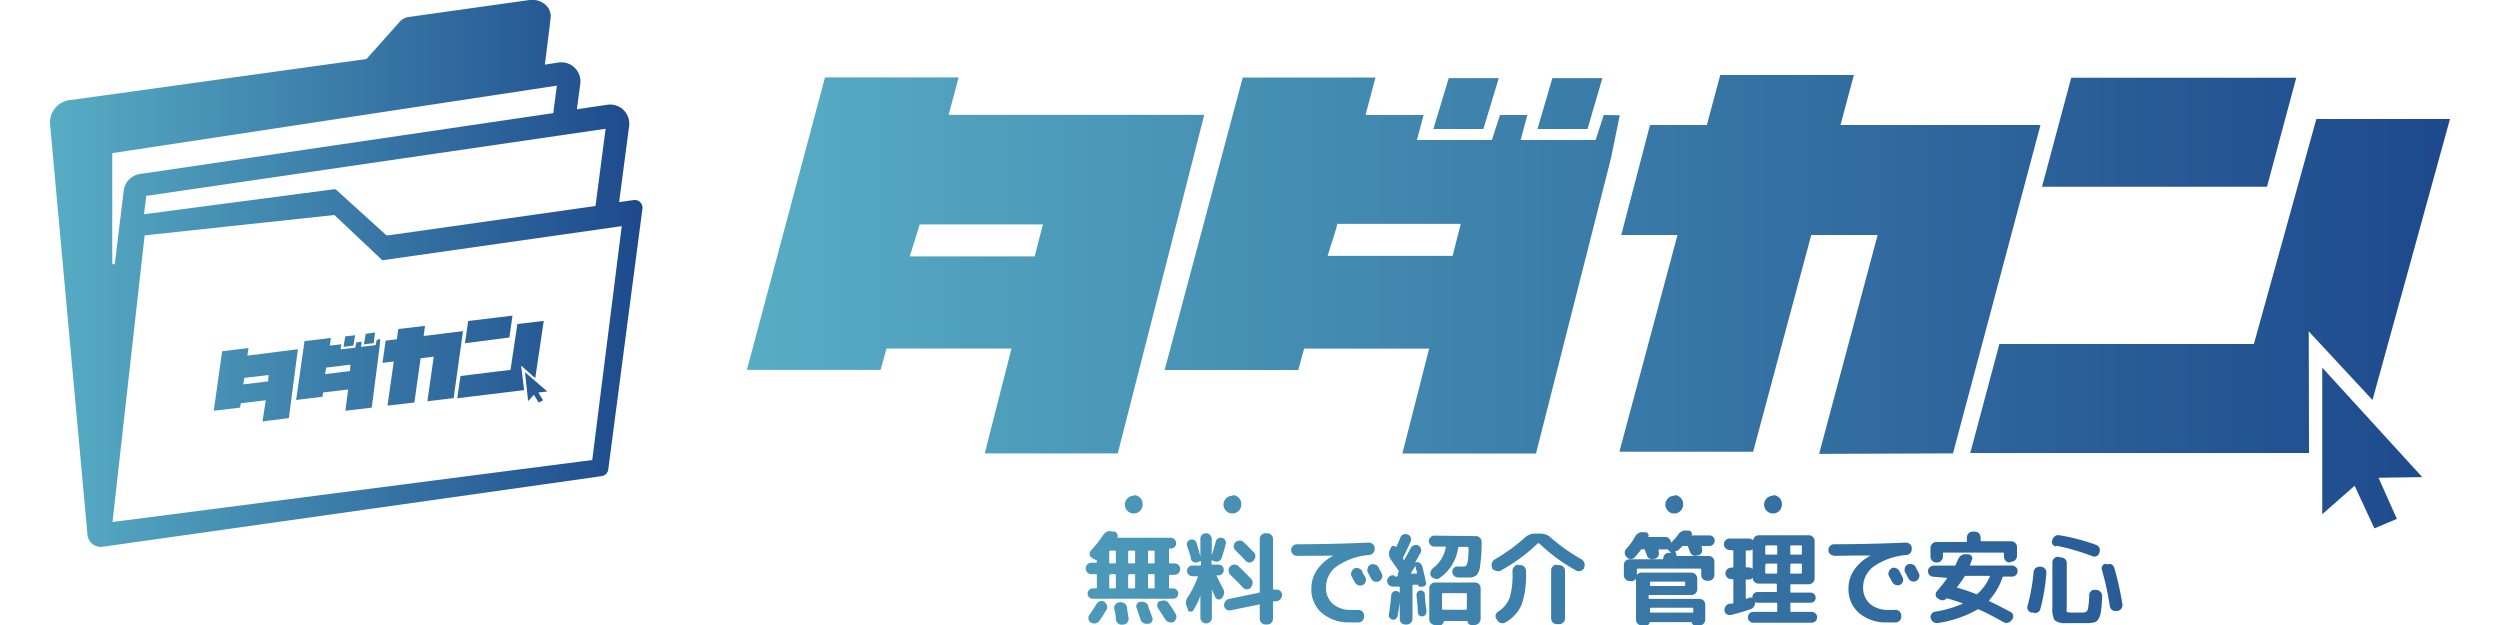 <svg id="レイヤー_1" data-name="レイヤー 1" xmlns="http://www.w3.org/2000/svg" xmlns:xlink="http://www.w3.org/1999/xlink" width="200" height="50" viewBox="0 0 200 50"><defs><style>.cls-1{fill:url(#名称未設定グラデーション_2);}.cls-2{fill:url(#名称未設定グラデーション_2-2);}</style><linearGradient id="名称未設定グラデーション_2" x1="59.74" y1="28.01" x2="196" y2="28.01" gradientUnits="userSpaceOnUse"><stop offset="0" stop-color="#57adc4"/><stop offset="0.02" stop-color="#56abc3"/><stop offset="1" stop-color="#1d498c"/></linearGradient><linearGradient id="名称未設定グラデーション_2-2" x1="4" y1="21.88" x2="51.43" y2="21.88" xlink:href="#名称未設定グラデーション_2"/></defs><path class="cls-1" d="M87.31,45.94a.48.48,0,0,1-.46-.46.47.47,0,0,1,.14-.33.44.44,0,0,1,.32-.13h.38s.06,0,.06-.07a.14.14,0,0,0,0-.1l-.4-.23a.37.37,0,0,1-.18-.26.39.39,0,0,1,.1-.31,9.86,9.86,0,0,0,1-1.27.79.79,0,0,1,.31-.26.62.62,0,0,1,.38,0l.18,0a.34.34,0,0,1,.24.2.32.32,0,0,1,0,.3l0,0,0,0s0,0,0,0,0,0,0,0h4.28a.46.46,0,0,1,.31.13.42.42,0,0,1,.12.3.41.41,0,0,1-.43.43h-.07s-.07,0-.07.08V45a.06.06,0,0,0,.07.07h.37a.44.44,0,0,1,.32.13.47.47,0,0,1,.14.33.48.48,0,0,1-.46.46h-.37s-.07,0-.07.07V47a.06.06,0,0,0,.07.07h.24a.41.41,0,0,1,.3.12.41.41,0,0,1,0,.6.44.44,0,0,1-.3.11H87.44a.44.44,0,0,1-.3-.11.41.41,0,0,1,0-.6.41.41,0,0,1,.3-.12h.24a.06.06,0,0,0,.07-.07V46s0-.07-.07-.07Zm1,2.19,0,0a.47.47,0,0,1,.23.27.41.41,0,0,1,0,.34c-.19.33-.39.64-.6.94a.48.48,0,0,1-.31.19.5.5,0,0,1-.36-.07l0,0a.37.37,0,0,1-.19-.28.39.39,0,0,1,.07-.33c.17-.24.36-.52.56-.85A.53.53,0,0,1,88,48.1.5.5,0,0,1,88.36,48.13Zm.43-4.05V45a.06.06,0,0,0,.07.07h.39a.07.07,0,0,0,.07-.07v-.87a.07.07,0,0,0-.07-.08h-.39S88.79,44,88.79,44.08Zm0,1.93V47a.06.06,0,0,0,.07.07h.39a.07.07,0,0,0,.07-.07V46a.06.06,0,0,0-.07-.07h-.39S88.79,46,88.79,46Zm.87,2.17a.52.52,0,0,1,.36.1.49.49,0,0,1,.19.3c0,.12.06.42.13.89a.45.45,0,0,1-.1.33.5.5,0,0,1-.31.17h-.1a.4.4,0,0,1-.33-.09.5.5,0,0,1-.18-.31c0-.38-.09-.67-.13-.87a.43.43,0,0,1,.08-.33.43.43,0,0,1,.3-.18Zm.64-4.1V45a.07.07,0,0,0,.07.07h.42a.07.07,0,0,0,.07-.07v-.87a.07.07,0,0,0-.07-.08h-.42A.07.07,0,0,0,90.3,44.08Zm0,1.93V47a.07.07,0,0,0,.07.07h.42a.07.07,0,0,0,.07-.07V46a.06.06,0,0,0-.07-.07h-.42A.06.06,0,0,0,90.3,46Zm1,2.14a.58.58,0,0,1,.37.05.46.46,0,0,1,.24.27c0,.15.16.45.31.9a.38.38,0,0,1,0,.33.37.37,0,0,1-.27.2l-.07,0a.56.56,0,0,1-.36-.06.55.55,0,0,1-.23-.29l-.3-.88a.35.35,0,0,1,0-.33.36.36,0,0,1,.26-.2Zm.59-4.07V45a.07.07,0,0,0,.07.07h.39a.06.06,0,0,0,.07-.07v-.87s0-.08-.07-.08h-.39A.07.07,0,0,0,91.84,44.08Zm0,1.93V47a.07.07,0,0,0,.07.07h.39a.06.06,0,0,0,.07-.07V46s0-.07-.07-.07h-.39A.06.06,0,0,0,91.84,46Zm1,2.09a.5.5,0,0,1,.36-.05.47.47,0,0,1,.3.21c.17.23.36.53.58.9a.45.45,0,0,1,0,.34.48.48,0,0,1-.21.27l0,0a.43.43,0,0,1-.35,0,.45.45,0,0,1-.29-.21c-.2-.31-.39-.61-.58-.89a.39.39,0,0,1-.06-.33.37.37,0,0,1,.2-.27Zm2.21.68-.08-.2A.74.74,0,0,1,95,47.8a7.33,7.33,0,0,0,.82-1.63c0-.05,0-.07,0-.07h-.42a.42.42,0,0,1-.31-.13.4.4,0,0,1-.13-.31.39.39,0,0,1,.13-.3.45.45,0,0,1,.31-.12H96a.07.07,0,0,0,.08-.08V44.9a.05.05,0,0,0-.07,0l-.19.07a.41.41,0,0,1-.34,0,.43.43,0,0,1-.21-.26c0-.19-.14-.52-.29-1a.45.45,0,0,1,0-.32.42.42,0,0,1,.24-.21.39.39,0,0,1,.51.26q.18.6.3,1.08h0V43.11a.44.44,0,0,1,.45-.45h0a.42.42,0,0,1,.32.13.45.45,0,0,1,.14.32v1.31h0c.14-.42.24-.78.31-1.07a.47.47,0,0,1,.18-.27.43.43,0,0,1,.31-.06.44.44,0,0,1,.27.19.37.37,0,0,1,.05.31c-.09.35-.2.73-.33,1.12a.42.42,0,0,1-.23.26.45.45,0,0,1-.36,0l-.16-.07s-.06,0-.06,0v.26c0,.05,0,.08.07.08h.49a.41.41,0,0,1,.42.42.43.43,0,0,1-.12.31.39.39,0,0,1-.3.13h-.18l0,0s0,0,0,0l.6,1.18a.56.56,0,0,1,0,.36.61.61,0,0,1-.18.31.29.29,0,0,1-.28.07.31.31,0,0,1-.22-.18l-.14-.31-.13-.3s0,0,0,0,0,0,0,0v2.26a.41.41,0,0,1-.14.32.44.44,0,0,1-.32.13h0a.44.44,0,0,1-.32-.13.45.45,0,0,1-.14-.32V47.67s0,0,0,0a0,0,0,0,0,0,0,6.79,6.79,0,0,1-.56,1.15.24.24,0,0,1-.23.11A.26.26,0,0,1,95,48.78Zm7-1.6a.41.41,0,0,1,.34.07.42.42,0,0,1,.17.29.52.52,0,0,1-.1.36.54.54,0,0,1-.31.2l-.25,0a.09.09,0,0,0-.06.09v1.32a.46.46,0,0,1-.47.45h-.13a.44.44,0,0,1-.32-.13.45.45,0,0,1-.14-.32v-1.1c0-.05,0-.07-.06-.05l-2.29.47a.4.4,0,0,1-.33-.08.39.39,0,0,1-.17-.29.48.48,0,0,1,.1-.35.47.47,0,0,1,.31-.2l2.38-.49a.09.09,0,0,0,.06-.09V43.11a.45.45,0,0,1,.14-.32.44.44,0,0,1,.32-.13h.13a.46.46,0,0,1,.47.45v4s0,.06.06.05Zm-3.63-1.87,0,0a.48.48,0,0,1,.34-.14.45.45,0,0,1,.33.14c.28.26.6.59,1,1a.4.4,0,0,1,.12.33.47.47,0,0,1-.14.33l0,.05a.45.45,0,0,1-.32.12.42.42,0,0,1-.32-.14c-.32-.35-.65-.68-1-1a.4.4,0,0,1-.13-.31A.38.38,0,0,1,98.42,45.31Zm1.21-.47c-.28-.3-.55-.57-.8-.82a.42.42,0,0,1-.13-.32.4.4,0,0,1,.13-.31l0,0a.45.45,0,0,1,.34-.14.42.42,0,0,1,.34.14c.2.18.46.45.8.8a.39.39,0,0,1,.12.32.53.53,0,0,1-.15.33l0,0A.41.41,0,0,1,100,45,.43.43,0,0,1,99.63,44.84Zm4.12-.37a.48.48,0,0,1-.46-.46V44a.45.45,0,0,1,.14-.32.45.45,0,0,1,.33-.14c1.84,0,3.75-.05,5.73-.13a.43.43,0,0,1,.33.12.39.39,0,0,1,.15.31v.06a.44.44,0,0,1-.12.34.47.47,0,0,1-.32.16,5.26,5.26,0,0,0-2.58.9,2.06,2.06,0,0,0-.87,1.66,1.7,1.7,0,0,0,.55,1.35,2.11,2.11,0,0,0,1.45.48,4.63,4.63,0,0,0,.54,0,.45.45,0,0,1,.33.1.43.43,0,0,1,.18.3v.07a.54.54,0,0,1-.09.35.47.47,0,0,1-.3.18,6.24,6.24,0,0,1-.72,0,3.31,3.31,0,0,1-2.26-.74,2.48,2.48,0,0,1-.85-2,2.61,2.61,0,0,1,.46-1.47,3.57,3.57,0,0,1,1.31-1.13s0,0,0,0h0Zm4.59,1a.51.51,0,0,1,.36,0,.49.49,0,0,1,.28.23c0,.11.14.28.26.5a.43.43,0,0,1,0,.35.41.41,0,0,1-.24.26.47.47,0,0,1-.35,0,.49.49,0,0,1-.27-.24l-.26-.48a.4.4,0,0,1,0-.34.44.44,0,0,1,.22-.26Zm1.93-.1.28.53a.41.41,0,0,1,0,.34.41.41,0,0,1-.24.26l0,0a.47.47,0,0,1-.62-.21l-.13-.25c-.06-.12-.11-.2-.14-.25a.47.47,0,0,1,0-.35.39.39,0,0,1,.23-.27h0a.45.45,0,0,1,.36,0A.42.42,0,0,1,110.27,45.35Zm1.4,4.14a.31.31,0,0,1-.26.06.3.3,0,0,1-.23-.14.35.35,0,0,1-.07-.26c.09-.56.15-1.08.19-1.56a.39.39,0,0,1,.12-.24.38.38,0,0,1,.5,0,.41.41,0,0,1,.09.26c0,.52-.1,1.05-.19,1.6A.34.34,0,0,1,111.67,49.49Zm.16-3.56a.31.31,0,0,0,0-.09l.06-.09a.08.08,0,0,0,0-.11c-.07-.11-.19-.27-.33-.47l-.28-.41a.77.77,0,0,1-.09-.8l.09-.17a.22.22,0,0,1,.19-.14.25.25,0,0,1,.22.11s0,0,0,0,0,0,0,0c.13-.26.24-.52.34-.78a.45.45,0,0,1,.23-.24.47.47,0,0,1,.35,0,.37.37,0,0,1,.24.22.44.44,0,0,1,0,.34q-.28.65-.6,1.26s0,.09,0,.12l.05.09s0,.06,0,.07l0,0a.05.05,0,0,0,0,0c.13-.22.31-.55.55-1a.43.43,0,0,1,.25-.23.47.47,0,0,1,.35,0,.39.39,0,0,1,.21.23.42.42,0,0,1,0,.33c-.22.41-.38.68-.46.82s0,0,0,0h0a.43.43,0,0,1,.35,0,.47.47,0,0,1,.22.28c.11.39.2.8.29,1.22a.32.32,0,0,1,0,.27.34.34,0,0,1-.23.15l-.13,0a.27.27,0,0,1-.17,0,.24.24,0,0,1-.09-.15.05.05,0,0,0,0,0l-.38,0s-.06,0-.06.08v2.65a.45.45,0,0,1-.14.32.44.44,0,0,1-.32.13h-.11a.44.44,0,0,1-.45-.45V47a.07.07,0,0,0-.07-.07l-.47,0a.47.47,0,0,1-.32-.12.46.46,0,0,1-.15-.31v0a.44.44,0,0,1,.13-.33.48.48,0,0,1,.32-.15h.11A.12.12,0,0,0,111.83,45.93Zm1-.06a0,0,0,0,0,0,0s0,0,0,0l.48,0s.06,0,.05-.07c-.06-.25-.11-.44-.14-.55s0,0,0,0,0,0,0,0C113.05,45.57,112.93,45.77,112.86,45.87Zm.56,1.48a.3.3,0,0,1,.22-.13.32.32,0,0,1,.25.07.27.27,0,0,1,.13.21c0,.48.09,1,.13,1.41a.39.39,0,0,1-.09.26.35.35,0,0,1-.24.12.34.34,0,0,1-.25-.08.34.34,0,0,1-.11-.24c0-.4-.06-.86-.11-1.37A.33.33,0,0,1,113.42,47.35Zm4.69-4.48a.39.39,0,0,1,.32.14.44.44,0,0,1,.13.33,13,13,0,0,1-.12,1.89,1.31,1.31,0,0,1-.3.78,1,1,0,0,1-.64.17c-.19,0-.47,0-.83,0a.47.47,0,0,1-.32-.14.49.49,0,0,1-.14-.32.41.41,0,0,1,.42-.42l.49,0a.27.27,0,0,0,.22-.09,1,1,0,0,0,.12-.41,7.7,7.7,0,0,0,.05-1s0-.07-.07-.07h-.69s-.06,0-.07.07a3.5,3.5,0,0,1-1.54,2.46.4.4,0,0,1-.35,0,.54.54,0,0,1-.3-.22l0,0a.38.38,0,0,1,0-.33.48.48,0,0,1,.2-.29,2.66,2.66,0,0,0,1-1.64s0-.07,0-.07h-.91a.44.44,0,0,1-.44-.44.42.42,0,0,1,.13-.31.4.4,0,0,1,.31-.13ZM114.8,50a.48.48,0,0,1-.32-.13.45.45,0,0,1-.14-.32V47.06a.47.47,0,0,1,.14-.33.44.44,0,0,1,.32-.13H118a.44.44,0,0,1,.32.13.46.46,0,0,1,.13.33v2.45a.44.44,0,0,1-.13.32A.48.48,0,0,1,118,50h-.29a.31.31,0,0,1-.22-.09.3.3,0,0,1-.09-.23,0,0,0,0,0,0,0h-1.9s0,0,0,0a.33.33,0,0,1-.09.23A.32.32,0,0,1,115,50Zm.56-2.44V48.7s0,.08.07.08h1.85a.07.07,0,0,0,.07-.08V47.52a.06.06,0,0,0-.07-.07h-1.85C115.38,47.45,115.36,47.47,115.36,47.52Zm4-2.12,0-.06a.5.5,0,0,1,0-.36.51.51,0,0,1,.23-.27A14.68,14.68,0,0,0,122,43a1.17,1.17,0,0,1,.8-.31h.45a1.17,1.17,0,0,1,.8.31,14.68,14.68,0,0,0,2.46,1.74.51.51,0,0,1,.23.27.5.5,0,0,1,0,.36l0,.06a.44.44,0,0,1-.27.23.41.41,0,0,1-.34,0,13.79,13.79,0,0,1-3-2.2s-.06,0-.1,0a13.76,13.76,0,0,1-3,2.2.41.41,0,0,1-.34,0A.45.45,0,0,1,119.33,45.4Zm2.1-.23h.16a.42.42,0,0,1,.32.13.45.45,0,0,1,.14.32v.2a7,7,0,0,1-.35,2.51,3,3,0,0,1-1.27,1.41.5.5,0,0,1-.36.07.49.49,0,0,1-.3-.21l-.08-.11a.41.41,0,0,1-.07-.32.45.45,0,0,1,.2-.28,2.27,2.27,0,0,0,.91-1.07,6.16,6.16,0,0,0,.24-2v-.2a.41.41,0,0,1,.14-.32A.44.44,0,0,1,121.43,45.17Zm3.09,0h.19a.42.42,0,0,1,.32.13.45.45,0,0,1,.14.32v3.81a.45.45,0,0,1-.14.33.42.42,0,0,1-.32.13h-.19a.42.42,0,0,1-.32-.13.45.45,0,0,1-.14-.33V45.62a.45.45,0,0,1,.14-.32A.42.42,0,0,1,124.52,45.17Zm5.57-.66,0,0a.41.41,0,0,1-.14-.31.44.44,0,0,1,.12-.33,5,5,0,0,0,.72-1,.66.66,0,0,1,.28-.27.6.6,0,0,1,.37-.06l.18,0a.3.3,0,0,1,.21.13.27.27,0,0,1,0,.25s0,0,0,0h1.36a.42.42,0,0,1,.32.13.47.47,0,0,1,.14.33h0s0,0,0,0h0a4.43,4.43,0,0,0,.58-.66.68.68,0,0,1,.69-.31l.17,0a.25.25,0,0,1,.2.14.25.25,0,0,1,0,.24s0,0,0,0h1.43a.42.42,0,0,1,.3.72.38.38,0,0,1-.3.13h-.61s-.06,0,0,0a.16.16,0,0,0,0,.08.23.23,0,0,1,0,.09.47.47,0,0,1,0,.35.49.49,0,0,1-.26.23l-.08,0a.5.5,0,0,1-.36,0,.53.53,0,0,1-.24-.27l-.18-.48a.11.11,0,0,0-.09,0h-.2a.13.13,0,0,0-.12,0l-.32.31a.56.56,0,0,1-.3.12l0,0v0a.44.44,0,0,1,.12.3.07.07,0,0,0,.07.07h2.51a.44.44,0,0,1,.46.46V46a.44.44,0,0,1-.13.32.47.47,0,0,1-.33.14h-.14a.45.45,0,0,1-.32-.14.44.44,0,0,1-.13-.32v-.43s0-.08-.07-.08h-5a.07.07,0,0,0-.08.08V46h0a.42.42,0,0,1,.37-.19h4a.48.48,0,0,1,.46.46v.88a.41.41,0,0,1-.14.32.48.48,0,0,1-.32.13h-3.36a.06.06,0,0,0-.07.07v.16a.07.07,0,0,0,.07.08h4a.44.44,0,0,1,.32.13.47.47,0,0,1,.14.33v1.21a.45.45,0,0,1-.14.32.44.44,0,0,1-.32.13h-.36a.27.27,0,0,1-.26-.26s0,0,0,0h-3.38s0,0,0,0a.24.24,0,0,1-.07.18.26.26,0,0,1-.19.08h-.36a.42.42,0,0,1-.32-.13.45.45,0,0,1-.14-.32V46.29s0,0,0,0h0a.43.43,0,0,1-.37.2h-.14a.48.48,0,0,1-.46-.46v-.83a.47.47,0,0,1,.14-.33.44.44,0,0,1,.32-.13H133s.06,0,.06-.07a.44.44,0,0,1,.13-.31.42.42,0,0,1,.31-.13h.19a0,0,0,0,0,0,0s0,0,0,0l0,0-.29-.28a.13.13,0,0,0-.11,0h-.6s-.06,0,0,0l0,.08,0,.09a.45.45,0,0,1-.28.58l-.07,0a.47.47,0,0,1-.35,0,.46.46,0,0,1-.24-.27c-.07-.19-.13-.35-.19-.48s0,0-.09,0h-.06a.13.13,0,0,0-.11,0c-.2.27-.38.48-.52.64a.47.47,0,0,1-.34.13A.44.44,0,0,1,130.09,44.51ZM132,46.6v.21a.06.06,0,0,0,.07.07h2.67c.05,0,.07,0,.07-.07V46.6a.06.06,0,0,0-.07-.07h-2.67A.07.07,0,0,0,132,46.6Zm0,2.1v.24a.06.06,0,0,0,.07.07h3.32c.05,0,.07,0,.07-.07V48.7c0-.05,0-.08-.07-.08h-3.32A.07.07,0,0,0,132,48.7ZM138.37,44a.43.43,0,0,1-.32-.14.45.45,0,0,1-.14-.32v0a.45.45,0,0,1,.14-.32.43.43,0,0,1,.32-.14h1.54a.48.48,0,0,1,.29.11s0,0,.06,0a.42.42,0,0,1,.16-.27.43.43,0,0,1,.29-.1h4a.41.41,0,0,1,.32.14.45.45,0,0,1,.14.32v3a.48.48,0,0,1-.46.46H143.3c-.05,0-.07,0-.07.06v.55s0,.06.07.06h1.55a.4.4,0,0,1,.29.12.38.38,0,0,1,.11.29.39.39,0,0,1-.11.29.44.44,0,0,1-.29.11H143.3c-.05,0-.07,0-.07.07v.6s0,.06.07.06h1.63a.42.42,0,0,1,.31.13.38.38,0,0,1,.13.3.44.44,0,0,1-.44.44h-4.67a.38.38,0,0,1-.3-.13.42.42,0,0,1-.13-.31.44.44,0,0,1,.43-.43h1.85s.07,0,.07-.06v-.59a.07.07,0,0,0-.07-.08h-1.48a.43.43,0,0,1-.22-.06s0,0,0,0a.57.57,0,0,1-.09.36.49.49,0,0,1-.29.22c-.55.19-1.07.34-1.57.46a.43.43,0,0,1-.33-.07.37.37,0,0,1-.17-.28.52.52,0,0,1,.1-.36.5.5,0,0,1,.31-.2l.11,0,.11,0a.09.09,0,0,0,.08-.09V46.4s0-.07-.08-.07h-.1a.43.43,0,0,1-.32-.14.45.45,0,0,1-.14-.32.48.48,0,0,1,.46-.46h.1s.08,0,.08-.07V44.09c0-.05,0-.07-.08-.07Zm1.29.07v1.25s0,.07.06.07h.16a.49.49,0,0,1,.33.13s0,0,0,0V43.94l0,0s0,0,0,0a.43.43,0,0,1-.29.1h-.19S139.66,44,139.66,44.09Zm0,2.31v1.47s0,.06.06.05a.93.93,0,0,0,.19-.07.31.31,0,0,1,.28,0h0a0,0,0,0,0,0,0v-.06a.41.41,0,0,1,.41-.41h1.48s.07,0,.07-.06v-.55s0-.06-.07-.06h-1.4a.47.47,0,0,1-.33-.14.44.44,0,0,1-.13-.32v0s0,0,0,0h0a.44.44,0,0,1-.33.13h-.16S139.66,46.35,139.66,46.4Zm1.56-2.7v.62s0,.07.07.07h.82a.06.06,0,0,0,.07-.07V43.7a.06.06,0,0,0-.07-.07h-.82S141.22,43.65,141.22,43.7Zm0,1.49v.64c0,.05,0,.08.07.08h.82a.07.07,0,0,0,.07-.08v-.64a.07.07,0,0,0-.07-.08h-.82S141.22,45.14,141.22,45.19Zm2-1.49v.62s0,.07.07.07h.8s.06,0,.06-.07V43.7c0-.05,0-.07-.06-.07h-.8C143.25,43.63,143.23,43.65,143.23,43.7Zm0,1.49v.64c0,.05,0,.08.07.08h.8s.06,0,.06-.08v-.64s0-.08-.06-.08h-.8C143.25,45.11,143.23,45.14,143.23,45.19Zm3.5-.72a.45.45,0,0,1-.32-.14.42.42,0,0,1-.13-.32V44a.44.44,0,0,1,.13-.32.47.47,0,0,1,.33-.14c1.85,0,3.76-.05,5.73-.13a.43.43,0,0,1,.33.12.39.39,0,0,1,.15.31v.06a.47.47,0,0,1-.11.34.49.49,0,0,1-.32.16,5.3,5.3,0,0,0-2.59.9,2.06,2.06,0,0,0-.87,1.66,1.73,1.73,0,0,0,.55,1.35,2.14,2.14,0,0,0,1.46.48,4.58,4.58,0,0,0,.53,0,.47.47,0,0,1,.34.1.42.42,0,0,1,.17.3v.07a.45.45,0,0,1-.09.35.47.47,0,0,1-.3.18,6.24,6.24,0,0,1-.72,0,3.31,3.31,0,0,1-2.26-.74,2.51,2.51,0,0,1-.85-2,2.61,2.61,0,0,1,.46-1.47,3.57,3.57,0,0,1,1.31-1.13s0,0,0,0h0C148.83,44.43,147.85,44.45,146.73,44.47Zm4.59,1a.51.51,0,0,1,.36,0,.46.46,0,0,1,.28.23l.26.5a.46.46,0,0,1-.21.61.5.5,0,0,1-.36,0,.49.49,0,0,1-.27-.24l-.26-.48a.4.4,0,0,1,0-.34.42.42,0,0,1,.23-.26Zm1.93-.1.28.53a.41.41,0,0,1,0,.34.42.42,0,0,1-.23.26l0,0a.47.47,0,0,1-.62-.21l-.13-.25c-.06-.12-.11-.2-.14-.25a.47.47,0,0,1,0-.35.39.39,0,0,1,.23-.27h0a.45.45,0,0,1,.36,0A.42.42,0,0,1,153.25,45.35Zm1.45.79a.44.44,0,0,1-.32-.13.42.42,0,0,1-.13-.31.4.4,0,0,1,.13-.31.45.45,0,0,1,.32-.14h1.66a.09.09,0,0,0,.1-.06l.12-.27a1.56,1.56,0,0,1,.09-.2.69.69,0,0,1,.26-.3.55.55,0,0,1,.38-.08h.17a.35.35,0,0,1,.27.17.29.29,0,0,1,0,.31l-.14.36s0,.06,0,.06h3.37a.43.43,0,0,1,.31.14.4.4,0,0,1,.13.31.44.44,0,0,1-.44.44h-.69s-.07,0-.09.08a5,5,0,0,1-1.05,1.8s0,.06,0,.08q.82.39,1.71.87a.37.37,0,0,1,.2.27.4.4,0,0,1-.07.32l-.06.08a.54.54,0,0,1-.3.19.45.45,0,0,1-.36-.06c-.7-.4-1.34-.73-1.94-1a.1.1,0,0,0-.12,0,9.22,9.22,0,0,1-3.15,1.08.54.54,0,0,1-.37-.07.58.58,0,0,1-.22-.31.38.38,0,0,1,.05-.33.41.41,0,0,1,.27-.19,9,9,0,0,0,2.27-.66s0,0,0,0a0,0,0,0,0,0,0c-.45-.16-.86-.29-1.23-.4a.12.12,0,0,0-.1,0,.47.47,0,0,1-.27.14.49.49,0,0,1-.29-.06l-.13-.09a.3.3,0,0,1-.17-.26.35.35,0,0,1,.09-.31,10.25,10.25,0,0,0,.83-1.07s0,0,0,0a.05.05,0,0,0,0,0ZM160.77,45a.41.41,0,0,1-.32-.14.44.44,0,0,1-.13-.32v-.27s0-.06-.07-.06H155.5c-.05,0-.07,0-.07.06v.27a.45.45,0,0,1-.14.32A.4.4,0,0,1,155,45h-.1a.41.41,0,0,1-.32-.14.45.45,0,0,1-.14-.32v-.71a.45.45,0,0,1,.14-.33.45.45,0,0,1,.32-.14h2.38c.05,0,.07,0,.07-.06V43a.49.49,0,0,1,.13-.33.45.45,0,0,1,.33-.14H158a.46.46,0,0,1,.45.47v.24s0,.06.08.06h2.37a.45.45,0,0,1,.32.14.42.42,0,0,1,.14.33v.71a.48.48,0,0,1-.46.46ZM156.54,47s0,0,0,0,0,0,0,0a16.07,16.07,0,0,1,1.53.52.1.1,0,0,0,.11,0,3.76,3.76,0,0,0,1-1.39s0-.06,0-.06h-1.92a.12.12,0,0,0-.1.06A9.17,9.17,0,0,1,156.54,47ZM162.48,49a.45.45,0,0,1-.26-.23.49.49,0,0,1,0-.36,15.62,15.62,0,0,0,.47-2.66.46.46,0,0,1,.5-.41h.1a.45.45,0,0,1,.31.16.46.46,0,0,1,.11.33,14.94,14.94,0,0,1-.49,2.91A.41.41,0,0,1,163,49a.45.45,0,0,1-.36,0Zm2-5.29a.41.41,0,0,1-.29-.18.38.38,0,0,1,0-.34h0a.54.54,0,0,1,.21-.3.46.46,0,0,1,.36-.07,16.45,16.45,0,0,1,2.93.77.49.49,0,0,1,.26.23.45.45,0,0,1,0,.36l0,.05a.42.42,0,0,1-.23.26.4.4,0,0,1-.34,0A17.94,17.94,0,0,0,164.52,43.66Zm.4.89a.44.44,0,0,1,.46.46v3.48a1.16,1.16,0,0,0,0,.38c0,.05.11.07.23.08a4.39,4.39,0,0,0,.54,0l.54,0a.47.47,0,0,0,.29-.09.67.67,0,0,0,.12-.34,6.87,6.87,0,0,0,.08-1,.41.41,0,0,1,.15-.29.4.4,0,0,1,.33-.09l.12,0a.49.49,0,0,1,.32.19.45.45,0,0,1,.11.35,11,11,0,0,1-.09,1.14,1.57,1.57,0,0,1-.18.61.62.62,0,0,1-.29.29,2.88,2.88,0,0,1-.5.08c-.31,0-.63,0-.95,0s-.67,0-.94,0a1.25,1.25,0,0,1-.86-.24,1.91,1.91,0,0,1-.17-1V45a.47.47,0,0,1,.14-.33.44.44,0,0,1,.33-.13Zm3.7.56a.4.4,0,0,1,.35,0,.46.46,0,0,1,.22.29,24,24,0,0,1,.64,2.87.47.47,0,0,1-.08.36.41.41,0,0,1-.3.19l-.1,0a.46.46,0,0,1-.34-.07.45.45,0,0,1-.18-.3,24.46,24.46,0,0,0-.62-2.86.41.41,0,0,1,0-.34.39.39,0,0,1,.28-.2Zm-77.88-5.5a.71.71,0,1,0,.71.71A.71.71,0,0,0,90.74,39.61Zm7.89,0a.71.71,0,1,0,.71.71A.71.71,0,0,0,98.63,39.61Zm35.35,0a.71.71,0,1,0,.71.71A.71.71,0,0,0,134,39.61Zm7.9,0a.71.71,0,1,0,.71.71A.71.71,0,0,0,141.88,39.61Zm3.69-3.35,4.68-17.51h-5.31l-4.65,17.34h-10.7l4.65-17.34H129.7L132,10h4.55l1.07-4h10.69l-1.07,4,16,0-7,26.27Zm44.75,1.91,1.47,3.29-1.8.76-1.58-3.41-2.59,2.28V29.41l8,8.76Zm-6.58-32h-18l-2.34,8.72h18Zm1,20.29L189.8,32,196,9.52H185.31l-5,18-20.36,0-2.33,8.72h27.1ZM73.55,17.91l-.8,2.56Zm2.34-8.72.8-3H66l-6.25,23.4h10.7l.47-1.71h10l-2.14,8.39H89.42L96.34,9.19Zm7.22,10h0l-.33,1.32h-10l.8-2.56h9.86ZM119.9,6.25h-4l-1.23,4.07h4Zm8.29,0h-4L123,10.32h4Zm.11,2.95-.65,2h-6l.54-2H120l-.65,2h-6l.54-2h-4.65l.8-3H99.42l-6.25,23.4h10.69l.47-1.71h10l-2.14,8.39h10.69l6-23.63.7-3.43ZM116.21,20.47h-10l.69-2.21.09-.35h9.87Z"/><path class="cls-2" d="M50.73,16l-1.2.17.8-6.08a1.53,1.53,0,0,0-1.74-1.71l-2.44.36.28-2.09A1.53,1.53,0,0,0,44.69,5l-1.1.17c.31-2.46.47-3.75.47-3.85a1.24,1.24,0,0,0-.42-.94A1.63,1.63,0,0,0,42.37,0L32.69,1.36a1.17,1.17,0,0,0-.78.46l-2.59,2.9L5.66,8A1.8,1.8,0,0,0,4,9.88L7,42.8a1.07,1.07,0,0,0,1.22.94l39.92-5.65a.62.62,0,0,0,.52-.53l2.73-20.83A.62.62,0,0,0,50.73,16ZM48.45,10.3l-.81,6.18L31.05,18.83a.23.23,0,0,1-.21-.07l-3.91-3.55a.28.28,0,0,0-.21-.07l-15.2,2,.18-1.47Zm-3.9-3.45-.29,2.2-33,4.86A1.54,1.54,0,0,0,9.9,15.23l-.71,5.84a.11.11,0,0,1-.21,0l0-8.82ZM47.38,36.8,9,41.76l2.57-22.93L26.75,17.2l3.84,3.62,19.15-2.73ZM34.19,32.1l.51-3.57-1.05.13-.5,3.54L31,32.45l.5-3.53-.9.11.25-1.78.9-.11.11-.82L34,26.07l-.11.81,3.15-.39-.75,5.36Zm8.88-.7.37.62-.34.19-.39-.63-.46.51L42,29.78l1.79,1.54ZM41,25.25l-3.55.43-.25,1.78L40.75,27Zm.69,4,1.13,1,.68-4.58-2.11.25-.55,3.67-4,.49-.26,1.78,5.35-.65Zm-22.24,1.5.09-.52Zm.34-2.3.09-.61-2.11.26-.67,4.76,2.11-.25.05-.35,2-.24L21,33.71l2.11-.26.72-5.51Zm1.67,1.8h0l0,.26-2,.24.09-.52L21.49,30Zm6.81-2.6-.79.1.14-.84.79-.09Zm1.63-.2-.79.1.15-.84L30,26.6Zm.24-.25-.09.41-1.17.14.06-.41-.44.05-.08.42-1.17.14.06-.41-.92.11.08-.61-2.11.25L23.69,32l2.11-.26.05-.34,2-.24-.22,1.7,2.11-.25.62-4.81.06-.69ZM28,29.69l-2,.24.09-.45v-.07h0l1.94-.24h0Z"/></svg>